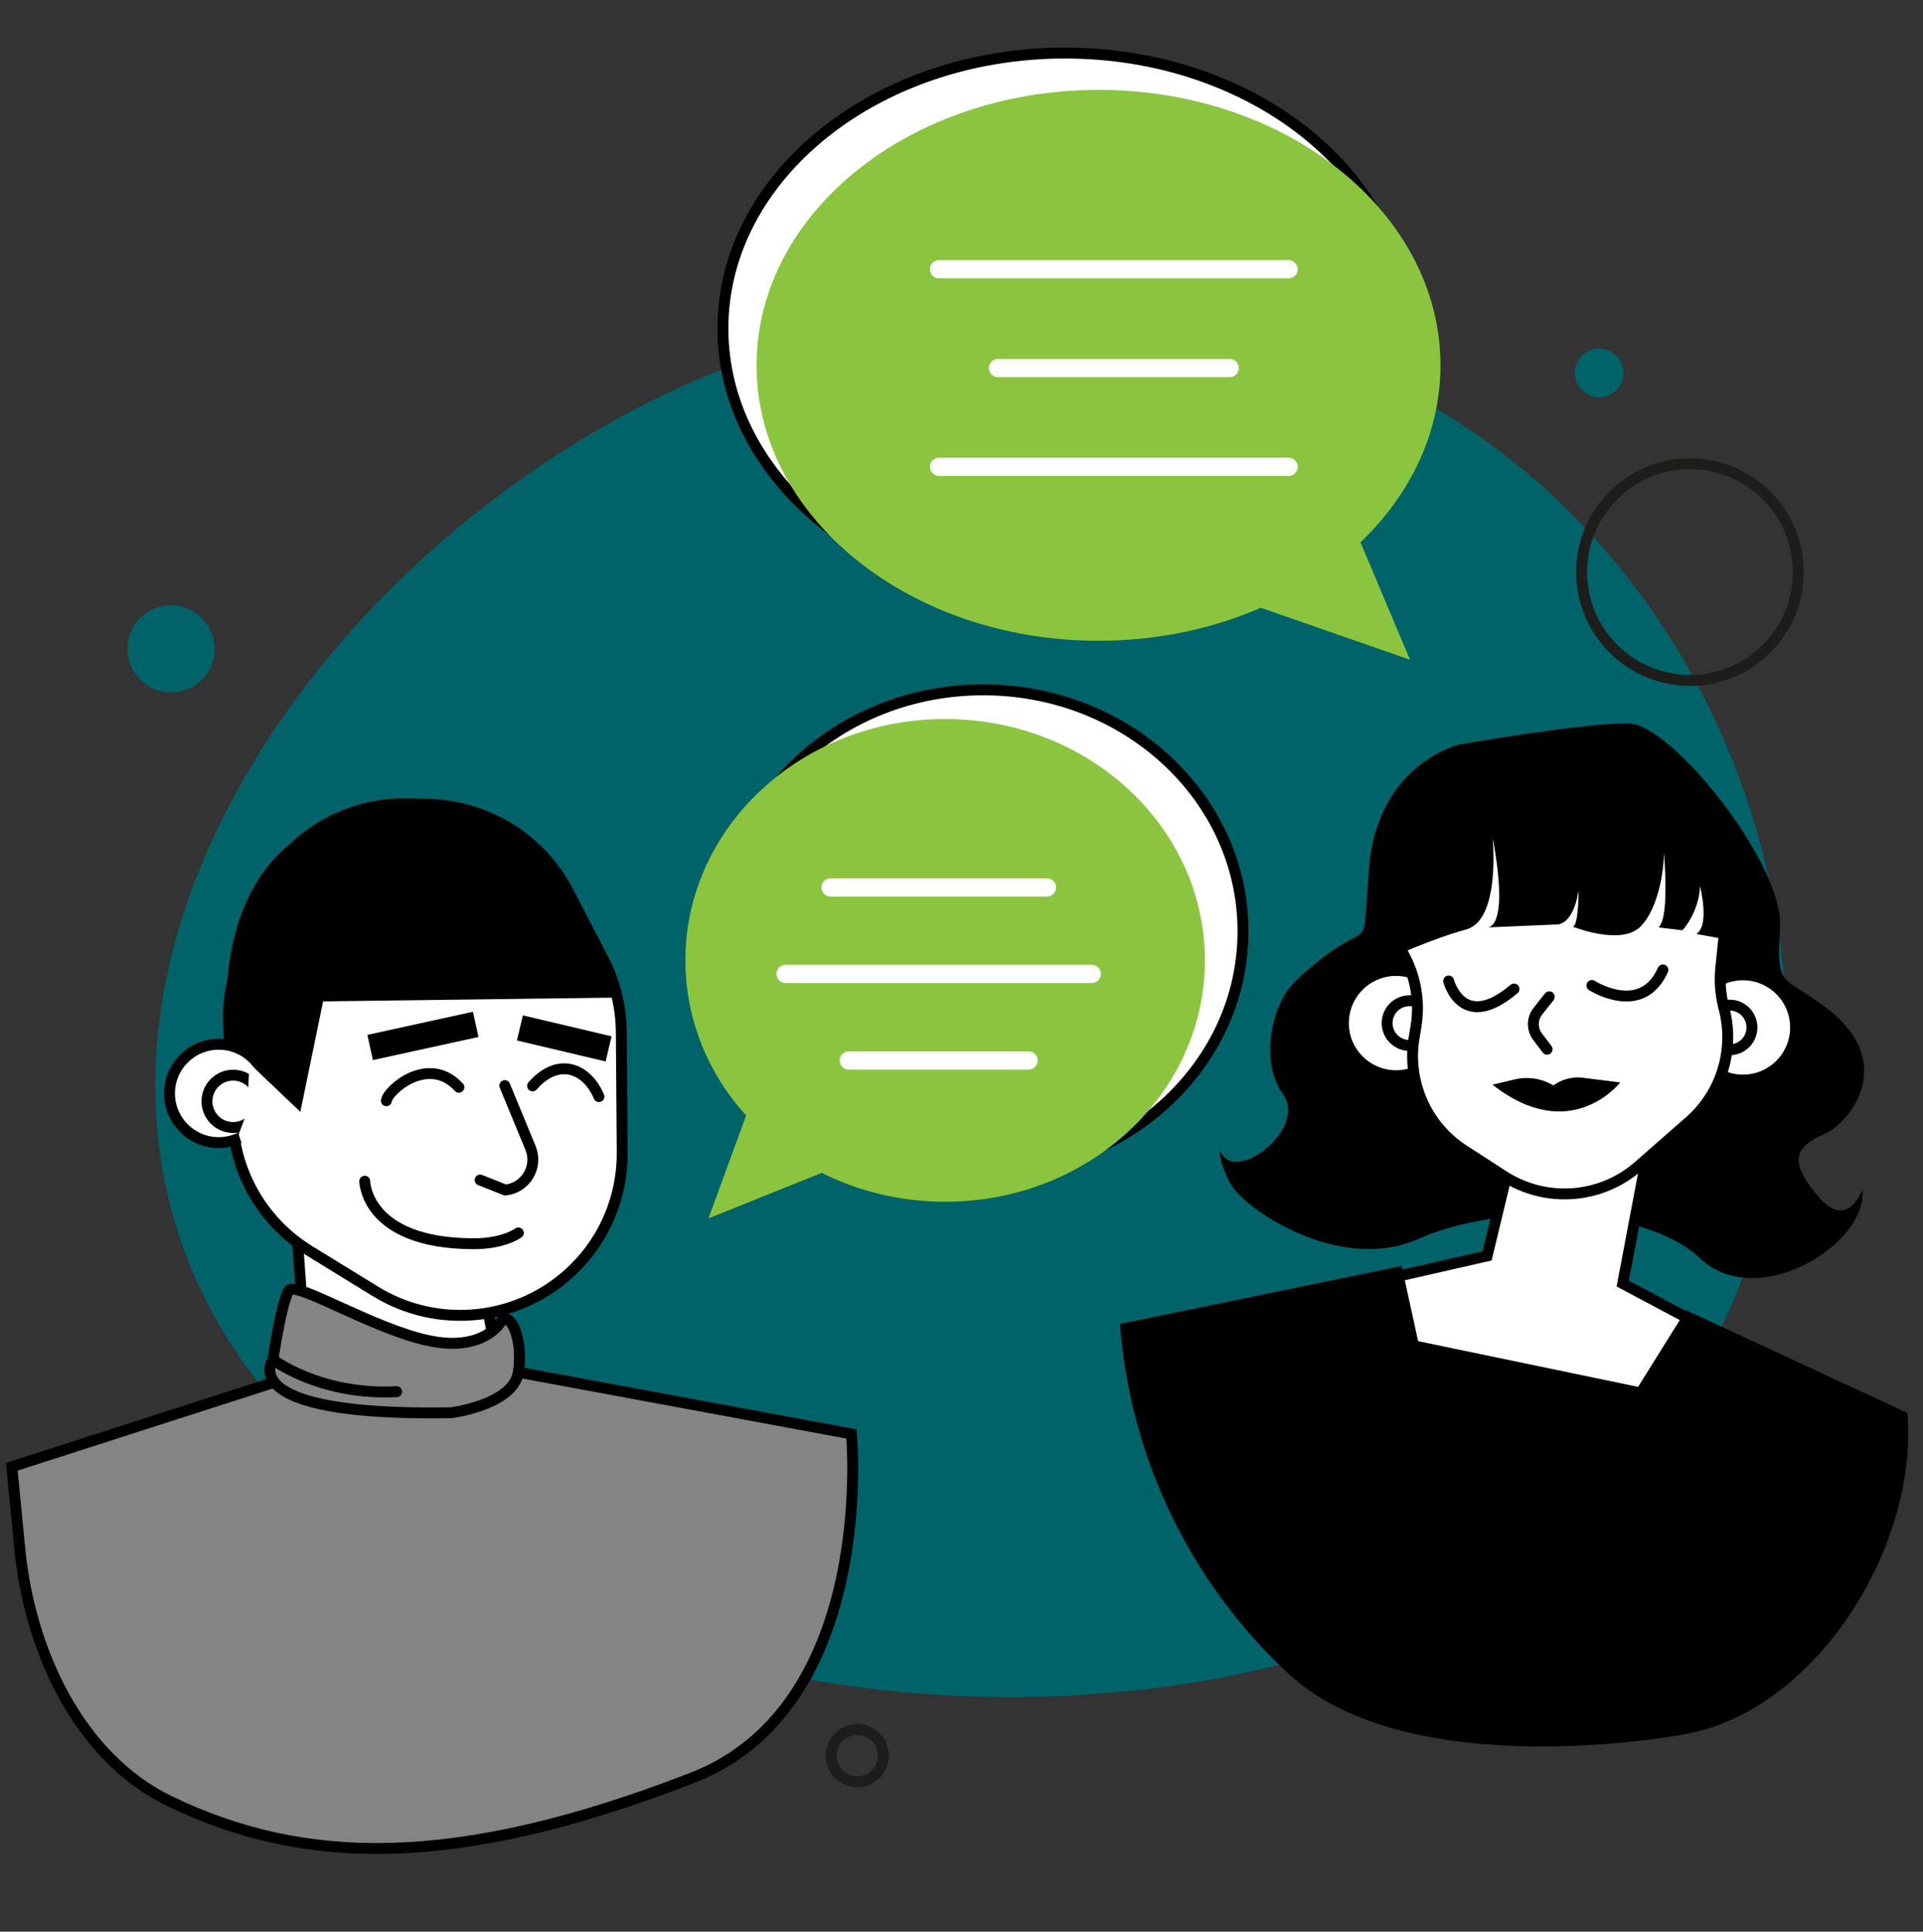 <svg xmlns="http://www.w3.org/2000/svg" xmlns:xlink="http://www.w3.org/1999/xlink" x="0px" y="0px" viewBox="0 0 2115.8 2125.6" xml:space="preserve"><rect x="0" y="0" width="2115.8" height="2125.6" fill="#333333" stroke="none"/> <g id="Ebene_1"> </g> <g id="Ebene_2"> <g display="none"> <circle display="inline" fill="#006369" cx="240.4" cy="1665.8" r="90.1"></circle> <ellipse transform="matrix(0.995 -9.853788e-02 9.853788e-02 0.995 -23.025 171.774)" display="inline" fill="#006369" cx="1727.5" cy="319" rx="48" ry="48"></ellipse> <path display="inline" fill="#006369" d="M1169.8,484.9C778.1,429.5,229.2,983.8,370,1451.3c81.2,269.7,369.1,434.8,622.6,462.9 c364.2,40.4,763.2-190.3,823.9-502c42.8-219.7-94.8-416.3-192-555.2C1534.6,728.4,1385.6,515.5,1169.8,484.9z"></path> <g display="inline"> <path fill="#8BC53F" stroke="#1D1D1B" stroke-width="9" stroke-miterlimit="10" d="M1785.7,664.4h-205.8c-6.6,0-12-5.4-12-12 V446.6c0-6.6,5.4-12,12-12h205.8c6.6,0,12,5.4,12,12v205.8C1797.7,659,1792.3,664.4,1785.7,664.4z"></path> <circle fill="#1D1D1B" cx="1682.8" cy="530.3" r="31.6"></circle> <path fill="#1D1D1B" d="M1682.8,569.4c-31.5,0-57.1,42.5-57.1,95h114.2C1739.9,611.9,1714.4,569.4,1682.8,569.4z"></path> </g> <g display="inline"> <path fill="#8BC53F" stroke="#1D1D1B" stroke-width="9" stroke-miterlimit="10" d="M227.8,986.7H22c-6.6,0-12-5.4-12-12V768.9 c0-6.6,5.4-12,12-12h205.8c6.6,0,12,5.4,12,12v205.8C239.8,981.3,234.4,986.7,227.8,986.7z"></path> <circle fill="#1D1D1B" cx="124.9" cy="852.5" r="31.6"></circle> <path fill="#1D1D1B" d="M124.9,891.7c-31.5,0-57.1,42.5-57.1,95H182C182,934.2,156.4,891.7,124.9,891.7z"></path> </g> <g display="inline"> <path fill="#8BC53F" stroke="#1D1D1B" stroke-width="9" stroke-miterlimit="10" d="M387.9,549.5H182.1c-6.6,0-12-5.4-12-12V331.7 c0-6.6,5.4-12,12-12h205.8c6.6,0,12,5.4,12,12v205.8C399.9,544.1,394.5,549.5,387.9,549.5z"></path> <circle fill="#1D1D1B" cx="285" cy="415.4" r="31.6"></circle> <path fill="#1D1D1B" d="M285,454.5c-31.5,0-57.1,42.5-57.1,95h114.2C342.1,497,316.5,454.5,285,454.5z"></path> </g> <g display="inline"> <path fill="#8BC53F" stroke="#1D1D1B" stroke-width="9" stroke-miterlimit="10" d="M827.4,454H621.6c-6.6,0-12-5.4-12-12V236.2 c0-6.6,5.4-12,12-12h205.8c6.6,0,12,5.4,12,12V442C839.4,448.6,834,454,827.4,454z"></path> <circle fill="#1D1D1B" cx="724.5" cy="319.9" r="31.6"></circle> <path fill="#1D1D1B" d="M724.5,359c-31.5,0-57.1,42.5-57.1,95h114.2C781.6,401.5,756,359,724.5,359z"></path> </g> <g display="inline"> <path fill="#8BC53F" stroke="#1D1D1B" stroke-width="9" stroke-miterlimit="10" d="M2093.8,907.9H1888c-6.6,0-12-5.4-12-12V690 c0-6.6,5.4-12,12-12h205.8c6.6,0,12,5.4,12,12v205.8C2105.8,902.5,2100.4,907.9,2093.8,907.9z"></path> <circle fill="#1D1D1B" cx="1990.9" cy="773.7" r="31.6"></circle> <path fill="#1D1D1B" d="M1990.9,812.8c-31.5,0-57.1,42.5-57.1,95H2048C2048,855.4,2022.4,812.8,1990.9,812.8z"></path> </g> <g display="inline"> <path fill="#8BC53F" stroke="#1D1D1B" stroke-width="9" stroke-miterlimit="10" d="M1379.5,386.6h-205.8c-6.6,0-12-5.4-12-12 V168.8c0-6.6,5.4-12,12-12h205.8c6.6,0,12,5.4,12,12v205.8C1391.5,381.2,1386.1,386.6,1379.5,386.6z"></path> <circle fill="#1D1D1B" cx="1276.6" cy="252.5" r="31.6"></circle> <path fill="#1D1D1B" d="M1276.6,291.6c-31.5,0-57.1,42.5-57.1,95h114.2C1333.7,334.1,1308.1,291.6,1276.6,291.6z"></path> </g> <line display="inline" fill="none" stroke="#1D1D1B" stroke-width="15" stroke-linecap="round" stroke-miterlimit="10" x1="708.6" y1="502" x2="513.6" y2="986.7"></line> <line display="inline" fill="none" stroke="#1D1D1B" stroke-width="15" stroke-linecap="round" stroke-miterlimit="10" x1="285" y1="599.2" x2="418.5" y2="986.7"></line> <line display="inline" fill="none" stroke="#1D1D1B" stroke-width="15" stroke-linecap="round" stroke-miterlimit="10" x1="366.1" y1="1034.9" x2="276" y2="891.7"></line> <line display="inline" fill="none" stroke="#1D1D1B" stroke-width="15" stroke-linecap="round" stroke-miterlimit="10" x1="1501.8" y1="1119.2" x2="1276.6" y2="434.6"></line> <line display="inline" fill="none" stroke="#1D1D1B" stroke-width="15" stroke-linecap="round" stroke-miterlimit="10" x1="1682.8" y1="712.4" x2="1646" y2="1073.4"></line> <g display="inline"> <circle stroke="#1D1D1B" stroke-miterlimit="10" cx="1154.6" cy="1275.6" r="68.6"></circle> <g> <path fill="#FFFFFF" d="M995.8,1407.7c-0.4-8.9-0.7-18.4-0.7-24.4c7.5,0.3,21.8,0.6,49.4,1c0,0,0.1,0,0.1,0c3.8,0,7-2.9,7.5-6.7 l4.9-44.5l81.3-5.7v46.7c0,3.2,2,6,4.9,7.1l45.9,16.6l-23.2,45.3l-113.4,8.8L995.8,1407.7z"></path> <path d="M1130.7,1335.4v38.7c0,6.3,4,12,9.9,14.1l37.9,13.7l-17.4,34l-106.3,8.3l-51.7-40.3c-0.2-4.4-0.4-8.9-0.4-12.8 c8.7,0.2,21.8,0.5,41.7,0.7c0.1,0,0.1,0,0.2,0c7.6,0,14.1-5.8,14.9-13.4l4.2-38.3L1130.7,1335.4 M1002.7,1378.9L1002.7,1378.9 L1002.7,1378.9 M1145.7,1319.3l-95.6,6.7l-5.5,50.8c0,0-54.1-0.7-56.1-1.3c0,0,0,0-0.1,0c-1.9,0,0.1,36.1,0.1,36.1l61.7,48.1 l120.5-9.4l28.9-56.6l-53.9-19.5V1319.3L1145.7,1319.3z"></path> </g> <circle cx="1170.6" cy="1138.1" r="84.6"></circle> <circle fill="#FFFFFF" stroke="#000000" stroke-width="9" stroke-linecap="round" stroke-linejoin="round" stroke-miterlimit="10" cx="1218.3" cy="1229.8" r="45.9"></circle> <circle fill="#FFFFFF" stroke="#000000" stroke-width="9" stroke-linecap="round" stroke-linejoin="round" stroke-miterlimit="10" cx="1218.3" cy="1229.8" r="12.7"></circle> <ellipse fill="#FFFFFF" stroke="#000000" stroke-width="15" stroke-linecap="round" stroke-linejoin="round" stroke-miterlimit="10" cx="1097.9" cy="1208.1" rx="120.4" ry="138.6"></ellipse> <circle stroke="#1D1D1B" stroke-miterlimit="10" cx="1077.1" cy="1078.3" r="68.6"></circle> <circle cx="1008.5" cy="1138.1" r="83"></circle> <path fill="#FFFFFF" stroke="#1D1D1B" stroke-width="12" stroke-linecap="round" stroke-linejoin="round" stroke-miterlimit="10" d=" M1110.5,1193.3c0,0,8.2,38.3,53.4,16.9"></path> <path fill="#FFFFFF" stroke="#1D1D1B" stroke-width="12" stroke-linecap="round" stroke-linejoin="round" stroke-miterlimit="10" d=" M1021.7,1263.3c0,0,13.3,61.7,86.2,27.3"></path> <polyline fill="#FFFFFF" stroke="#1D1D1B" stroke-width="12" stroke-linecap="round" stroke-linejoin="round" stroke-miterlimit="10" points=" 1050.1,1255.1 1044.6,1242.4 1050.1,1229.8 "></polyline> <path d="M988.5,1375.4c0,0,103.3,64.7,157.2,41.4c53.9-23.2,53.9-23.2,53.9-23.2l189.7,66c0,0-23.4,379.5-84.2,430.2 S933,1986,878.9,1931.3c-54.1-54.8-106.9-527.8-106.9-527.8L988.5,1375.4z"></path> <path d="M772,1403.5l-89.5,202.6l-77.2-230.7l-96.2,36.1c0,0-126.9,447.6,72.2,555.8s288.6-256.5,288.6-256.5L772,1403.5z"></path> <path d="M1389.3,1459.6l63.1,206.2l64.1-206.2l86.4,32.1c0,0,95.3,509.1-75.7,495.7c-171-13.4-272-196.4-272-196.4L1389.3,1459.6 z"></path> <path fill="#FFFFFF" stroke="#000000" stroke-width="15" stroke-linecap="round" stroke-linejoin="round" stroke-miterlimit="10" d=" M1574.7,1361.1c0,0,4.6-32.7-39-49.9c-43.6-17.2-73.2-67.9-99-35.6s82.2,184.7,82.2,184.7l84.1,31.4c0,0,75.3-32.4,124.3-87.5 c155.2-174.4,74.6-174.4,35-122c-35.4,46.8-49.9,29-49.9,29s93.1-109.9,52.2-131.8c-41-21.8-73.6,81.1-97.2,96.2 c0,0,56.2-135.4,15.3-154.5c-41-19.2-59.4,115.4-70.1,134c0,0,7.7-123-31.5-122c-38.8,1-38.3,123.7-41.9,149.1 c-3.6,25.4-3.4,29-3.4,29"></path> <path fill="#FFFFFF" stroke="#000000" stroke-width="15" stroke-linecap="round" stroke-linejoin="round" stroke-miterlimit="10" d=" M545.2,1276.8c0,0-4.6-32.7,39-49.9s73.2-67.9,99-35.6S601.1,1376,601.1,1376l-84.1,31.4c0,0-75.3-32.4-124.3-87.5 c-155.2-174.4-74.6-174.4-35-122c35.4,46.8,49.9,29,49.9,29s-93.1-109.9-52.2-131.8c41-21.8,73.6,81.1,97.2,96.2 c0,0-56.2-135.4-15.3-154.5c41-19.2,59.4,115.4,70.1,134c0,0-7.7-123,31.5-122c38.8,1,38.3,123.7,41.9,149.1 c3.6,25.4,3.4,29,3.4,29"></path> </g> <line display="inline" fill="none" stroke="#1D1D1B" stroke-width="15" stroke-linecap="round" stroke-miterlimit="10" x1="1990.9" y1="939.2" x2="1797.7" y2="1146.9"></line> <circle display="inline" fill="none" stroke="#1D1D1B" stroke-width="12" stroke-linecap="round" stroke-miterlimit="10" cx="894.3" cy="125.5" r="31.3"></circle> </g> <circle display="none" fill="none" stroke="#1D1D1B" stroke-width="12" stroke-linecap="round" stroke-miterlimit="10" cx="1057.9" cy="1062.8" r="998.5"></circle> <path fill="#006369" d="M884,375.9C470,492.6,83.4,933.1,188.2,1329.8c102.9,389.6,617.4,501.4,680.5,514.2 c291,59,816.1,30.7,1020.7-374.7c147.1-291.5,73.6-669.2-160.6-904.1C1403.1,238.2,938.7,360.5,884,375.9z"></path> <circle fill="#006369" cx="1759.5" cy="410.3" r="26.8"></circle> <ellipse transform="matrix(0.995 -9.853788e-02 9.853788e-02 0.995 -69.447 22.02)" fill="#006369" cx="188.2" cy="714.1" rx="48" ry="48"></ellipse> <circle fill="none" stroke="#1D1D1B" stroke-width="12" stroke-linecap="round" stroke-miterlimit="10" cx="1859.4" cy="629.5" r="119.2"></circle> <g display="none"> <circle display="inline" cx="1529.8" cy="1154.4" r="122.4"></circle> <circle display="inline" cx="1676.9" cy="741.7" r="95.8"></circle> <circle display="inline" cx="1769.8" cy="840" r="74.6"></circle> <circle display="inline" cx="1795.6" cy="1096.4" r="119.4"></circle> <circle display="inline" cx="1804.2" cy="958" r="94"></circle> <circle display="inline" cx="1353.7" cy="949.2" r="87.2"></circle> <circle display="inline" cx="1294.2" cy="1069" r="85.4"></circle> <circle display="inline" cx="1385.6" cy="1159.8" r="100.3"></circle> <circle display="inline" cx="1684.4" cy="1215.5" r="90.4"></circle> <path display="inline" d="M1671.5,763.6l125.9,139.3l1.1,169.5l-110.3,115.1l-153.9-27.4c0,0-45.7-131.3-43.6-134.5 C1492.9,1022.3,1671.5,763.6,1671.5,763.6z"></path> <polygon display="inline" fill="#FFFFFF" stroke="#000000" stroke-width="12" stroke-linecap="round" stroke-miterlimit="10" points=" 1529.5,1084.8 1554.2,1225.7 1648.9,1272.5 1456.9,1335.5 1353.6,1317.2 1299.8,1260.7 1412.2,1229.5 1409.5,1068.1 "></polygon> <circle display="inline" fill="#FFFFFF" stroke="#000000" stroke-width="12" stroke-miterlimit="10" cx="1722.6" cy="962.1" r="88.8"></circle> <circle display="inline" fill="#FFFFFF" stroke="#000000" stroke-width="12" stroke-miterlimit="10" cx="1700" cy="962.1" r="37.7"></circle> <path display="inline" fill="#FFFFFF" stroke="#000000" stroke-width="12" stroke-miterlimit="10" d="M1403.8,673.5L1403.8,673.5 c-39.8,23.1-65,65.1-66.8,111.1l-3.4,88.5c-0.6,16.7-4.4,33.1-11,48.4l-0.3,0.7c-24.3,56-7.8,121.4,40.2,159.1l13.2,10.3 c33.3,26.2,77.1,35.2,118,24.1l88.9-23.9c54.6-14.7,94.2-62,99-118.4l8-93.3c1.6-18.2-5.6-31.6-17.5-44.1 c-37.7-39.4-62.8-89.1-68.1-143.3l-0.6-6C1569.4,654.1,1455.1,643.7,1403.8,673.5z"></path> <circle display="inline" cx="1376.7" cy="731.3" r="163.6"></circle> <circle display="inline" cx="1523" cy="653.8" r="110.5"></circle> <path display="inline" d="M1581.5,747.2c0,0-31.6,21.5-63.7,67.1c-32.1,45.6-51.3-55.4-49.5-57c1.8-1.6,80.5-52.4,80.5-52.4 l44.3,29.2L1581.5,747.2z"></path> <path display="inline" d="M1512.1,544c0,0-0.3,0-0.7,0.1c-10.8,1.3-142.8,18.2-186.3,32.2c-45.4,14.5,54.7,50.4,54.7,50.4 l175-56.9L1512.1,544z"></path> <path display="inline" fill="#FFFFFF" stroke="#000000" stroke-width="12" stroke-linecap="round" stroke-miterlimit="10" d=" M1520.9,862.9c0,0,42.7,66.4,94.7,11.5"></path> <path display="inline" fill="#FFFFFF" stroke="#000000" stroke-width="12" stroke-linecap="round" stroke-miterlimit="10" d=" M1439.1,903.1l-3.6,3.3c-9.9,9.2-5.3,25.7,7.9,28.6l0,0"></path> <path display="inline" fill="#FFFFFF" stroke="#000000" stroke-width="12" stroke-linecap="round" stroke-miterlimit="10" d=" M1395.3,979.1c0,0,45.9,79.3,118.7,35.2"></path> <path display="inline" fill="#FFFFFF" stroke="#1D1D1B" stroke-width="12" stroke-miterlimit="10" d="M1576.8,1232.2l-42.8,24.6 c-48.6,28-109.7,21.4-151.2-16.3l0,0c0,0-277.4-49.2-351.1,54.6s75.7,566,75.7,566l618.8,96.3c70,10.9,136.7-33.5,153.4-102.3 C1931.5,1643.1,1981.8,1226.6,1576.8,1232.2z"></path> </g> <path display="none" fill="#FFFFFF" stroke="#1D1D1B" stroke-width="12" stroke-miterlimit="10" d="M1844.4,1752.2 c0,0-87.1,303.1-401,291c-714.5-27.6-548.2-799.8-548.2-799.8l101.3-111.8l416,544.1l203-309.7"></path> <path display="none" fill="#FFFFFF" stroke="#1D1D1B" stroke-width="12" stroke-linecap="round" stroke-linejoin="round" stroke-miterlimit="10" d=" M1040.7,815.6c-50.3-4.1-94.5,74.5-116,120.9c-54.6-142.2-125.5-312.4-157.3-326.4c-55.4-24.4-82.8,89.8-29.3,217 c0,0-116-32.5-63.1,68.2c6.5,6.3-58.4-55.2-77.7,22.9c-7.5,30.3,24.2,54.8,24.2,54.8c-44.3-37.2-118.9,15.1-53.5,97.5 c15.2,19.2,26.3,28.8,52.2,65.6c23.6,33.5,275,107.4,275,107.4l101.3-111.8c0,0-4.9-116.3,14.9-173.6S1111.9,821.3,1040.7,815.6z"></path> <line display="none" fill="#FFFFFF" stroke="#1D1D1B" stroke-width="12" stroke-linecap="round" stroke-miterlimit="10" x1="924.7" y1="936.5" x2="941.3" y2="1008.6"></line> <path display="none" fill="#1D1D1B" d="M793.2,681.8L747.3,698c0,0-6.2-58.4,14.3-63.6C776.9,630.6,793.2,681.8,793.2,681.8z"></path> <line display="none" fill="#006369" stroke="#1D1D1B" stroke-width="12" stroke-linecap="round" stroke-miterlimit="10" x1="738.1" y1="827" x2="785.9" y2="859.5"></line> <circle fill="none" stroke="#1D1D1B" stroke-width="12" stroke-linecap="round" stroke-miterlimit="10" cx="943.2" cy="1931.9" r="28.7"></circle> <g> <g> <path fill="#FFFFFF" stroke="#000000" stroke-width="12" stroke-linecap="round" stroke-linejoin="round" stroke-miterlimit="10" d=" M1459.9,556.3c54.9-52.7,88-120.6,88-194.8c0-167.4-168.4-303.1-376.2-303.1S795.4,194.1,795.4,361.5s168.4,303.1,376.2,303.1 c64.7,0,125.6-13.2,178.7-36.3l164.1,57.2L1459.9,556.3z"></path> <path fill="#8BC53F" d="M1496.9,596.8c54.9-52.7,88-120.6,88-194.8c0-167.4-168.4-303.1-376.2-303.1S832.4,234.7,832.4,402 s168.4,303.1,376.2,303.1c64.7,0,125.6-13.2,178.7-36.3l164.1,57.2L1496.9,596.8z"></path> </g> <line fill="none" stroke="#FFFFFF" stroke-width="20" stroke-linecap="round" stroke-miterlimit="10" x1="1033.2" y1="296.3" x2="1417.8" y2="296.3"></line> <line fill="none" stroke="#FFFFFF" stroke-width="20" stroke-linecap="round" stroke-miterlimit="10" x1="1098" y1="405" x2="1353" y2="405"></line> <line fill="none" stroke="#FFFFFF" stroke-width="20" stroke-linecap="round" stroke-miterlimit="10" x1="1033.2" y1="513.7" x2="1417.8" y2="513.7"></line> </g> <g> <g> <path fill="#FFFFFF" stroke="#000000" stroke-width="12" stroke-linecap="round" stroke-linejoin="round" stroke-miterlimit="10" d=" M862.8,1195.4c-41.7-46.2-66.8-105.7-66.8-170.7c0-146.7,127.9-265.6,285.8-265.6s285.8,118.9,285.8,265.6 s-127.9,265.6-285.8,265.6c-49.1,0-95.4-11.5-135.8-31.8l-124.6,50.1L862.8,1195.4z"></path> <path fill="#8BC53F" d="M820.9,1227.5c-41.7-46.2-66.8-105.7-66.8-170.7c0-146.7,127.9-265.6,285.8-265.6 s285.8,118.9,285.8,265.6s-127.9,265.6-285.8,265.6c-49.1,0-95.4-11.5-135.8-31.8l-124.6,50.1L820.9,1227.5z"></path> </g> <line fill="none" stroke="#FFFFFF" stroke-width="20" stroke-linecap="round" stroke-miterlimit="10" x1="913.8" y1="976.5" x2="1151.9" y2="976.5"></line> <line fill="none" stroke="#FFFFFF" stroke-width="20" stroke-linecap="round" stroke-miterlimit="10" x1="864.3" y1="1071.7" x2="1201.3" y2="1071.7"></line> <line fill="none" stroke="#FFFFFF" stroke-width="20" stroke-linecap="round" stroke-miterlimit="10" x1="933.9" y1="1167" x2="1131.7" y2="1167"></line> </g> <g> <path d="M1606,819.2c0,0-90.1,20.8-99.6,135s8.5,41.5-81,125.3c-25.4,23.8-40.6,87.2-13.6,124.8c27,37.5-53.5,100.6-69.3,62.2 c0,0-2.8,8.8,11.3,35.9c14.1,27.2,119.9,99.9,207.2,60.7c87.3-39.1,247.1-37.5,309.6,21.6c62.5,59.1,184.6-15.2,178.5-75.9 c0,0-15.8,46.3-48.4,8s-27.4-54.5,7.9-69.6c23.3-10,83.1-76.7-0.8-139.4c-48.2-36-53.2-19.4-49.3-88.1S1839.6,796.8,1791.8,796 C1743.9,795.2,1606,819.2,1606,819.2z"></path> <polygon fill="#FFFFFF" stroke="#000000" stroke-width="12" stroke-linecap="round" stroke-miterlimit="10" points=" 1824.8,1204.3 1785.4,1412.4 1947.8,1498.9 1782.8,1621.9 1522,1589.2 1442.2,1486.1 1414.2,1432.6 1636.2,1382 1669.8,1242.5 "></polygon> <g> <circle fill="#FFFFFF" stroke="#000000" stroke-width="12" stroke-miterlimit="10" cx="1917.7" cy="1130.6" r="57.9"></circle> <circle fill="#FFFFFF" stroke="#000000" stroke-width="12" stroke-miterlimit="10" cx="1903" cy="1130.6" r="24.6"></circle> </g> <g> <circle fill="#FFFFFF" stroke="#000000" stroke-width="12" stroke-miterlimit="10" cx="1536" cy="1125.8" r="57.9"></circle> <circle fill="#FFFFFF" stroke="#000000" stroke-width="12" stroke-miterlimit="10" cx="1550.8" cy="1125.8" r="24.6"></circle> </g> <path fill="#FFFFFF" stroke="#000000" stroke-width="12" stroke-linecap="round" stroke-miterlimit="10" d="M1833.2,853.2l11,6.8 c40.4,24.8,63,70.6,58.1,117.7l-9,87.3c-1.5,14.9-0.3,29.9,3.5,44.4v0c12.1,45.3-2.6,93.6-37.8,124.5l-56.1,49.2 c-41.5,36.4-102.1,40.9-148.5,10.9l-43.8-28.3c-41.3-26.7-62.8-75.4-54.7-123.9l2-12c4.6-27.4-0.3-55.6-13.7-79.9l-7-12.7 c-24.9-45.1-19.2-101,14.4-140.1l0,0C1622.1,815.4,1741.4,796.8,1833.2,853.2z"></path> <path fill="#FFFFFF" stroke="#000000" stroke-width="12" stroke-linecap="round" stroke-miterlimit="10" d="M1702.2,1154.6 l-10.5-13.9c-6.3-8.3-6.1-19.8,0.3-27.9l12.6-15.9"></path> <path fill="#FFFFFF" stroke="#000000" stroke-width="12" stroke-linecap="round" stroke-miterlimit="10" d="M1751.5,1084.4 c0,0,54.9,35.3,78.1-17.1"></path> <path fill="#FFFFFF" stroke="#000000" stroke-width="12" stroke-linecap="round" stroke-miterlimit="10" d="M1593.9,1079.5 c0,0,14.8,57.3,71.9,8.8"></path> <path d="M1642.2,1193.6c86.1,67.7,140.5-2.5,140.5-2.5l-40.7-5.1c-11.6-1.5-23.4,1.5-32.9,8.4l0,0h0c-12.8-7.7-28.1-10.1-42.6-6.6 L1642.2,1193.6z"></path> <path d="M1526.2,1055.6c0,0,48.6-22.4,86.9-32.8c38.3-10.4,29.2-100.6,29.2-100.6s18.8,90.3-4.4,98.3l74.6-3.2 c0,0,18,2.4,24.4-37.5c0,0,0,39.1-6.4,39.9c0,0,51.9,20.8,73.5,0.8c21.6-20,30.4-72.7,25.6-103c-4.8-30.4,12,87.9-4.8,103 l26.4,3.2c0,0,18.4-20,19.2-48.7c0,0,11.2,43.1-4,52.7l43.1,8l3.2-101.4l-43.1-70.3l-79-43.1l-82.4-7.2l-127,22.4l-59.1,83.9 L1526.2,1055.6z"></path> <path d="M1542.2,1393.1l18.1,82.7l242,50.3l52.7-84.4l243.6,113.1v0c12.6,148.3-103.1,332.3-250.2,354.4 c0,0-299.1,56.1-431.6-68.3l0,0c-107.6-100.2-173.5-237.3-184.5-384v0L1542.2,1393.1z"></path> </g> <g> <polygon fill="#FFFFFF" stroke="#000000" stroke-width="12" stroke-miterlimit="10" points="323.7,1314.9 338.2,1515.7 133.1,1589.8 361,1689.5 670.7,1635.4 739.8,1555.6 551.8,1517.2 528.3,1400.4 "></polygon> <path fill="#FFFFFF" stroke="#000000" stroke-width="12" stroke-miterlimit="10" d="M625.2,981.2l38.4,74 c12.9,24.9,19.8,52.6,20,80.7l1,132c0.4,48.5-19,95.1-53.8,128.9l0,0c-58.5,57-148.2,67-217.8,24.2l-72.5-44.6 c-50.5-31-82.2-85.1-84.6-144.3l-4.4-105.1c-0.8-18.6,1.4-37.2,6.4-55.2l15.8-57c22-78.9,94.9-132.7,176.8-130.3l21.6,0.6 C536.8,887,595.5,923.8,625.2,981.2z"></path> <path d="M680.7,1097.7l-325.2,4.2l-25.8,125.3l-79.8-87.6c-1.6-5.6-0.4-53.7,0.6-64.7c6.9-77.2,41.9-146.4,115.2-171.7l14.8-6.5 c42.9-14.8,72.5-22,116-9.1l20.9,4.8c37.1,11,80.9,46.7,102.2,79L680.7,1097.7z"></path> <circle fill="#FFFFFF" stroke="#000000" stroke-width="12" stroke-miterlimit="10" cx="240.6" cy="1203.2" r="54.1"></circle> <circle fill="#FFFFFF" stroke="#000000" stroke-width="12" stroke-miterlimit="10" cx="256.5" cy="1211.9" r="28.8"></circle> <polygon fill="#FFFFFF" points="262.6,1248.2 268.8,1267.1 343.5,1235.9 274.4,1170.1 272,1223.4 "></polygon> <rect x="405.5" y="1126.2" transform="matrix(-0.977 0.214 -0.214 -0.977 1163.625 2154.59)" width="118.9" height="28.4"></rect> <rect x="570.2" y="1128.3" transform="matrix(-0.973 -0.23 0.23 -0.973 961.651 2396.993)" width="100.3" height="28.4"></rect> <path fill="#FFFFFF" stroke="#000000" stroke-width="12" stroke-linecap="round" stroke-miterlimit="10" d="M425.1,1211.3 c0.9-10.9,45.9-51.7,79.8-14.9"></path> <path fill="#FFFFFF" stroke="#000000" stroke-width="12" stroke-linecap="round" stroke-miterlimit="10" d="M659,1206.7 c-13.3-31.5-45-43.9-73-11.8"></path> <path fill="#FFFFFF" stroke="#000000" stroke-width="12" stroke-linecap="round" stroke-miterlimit="10" d="M528.3,1298.5l27.7,11 c22.4-2.3,36.3-25.5,27.7-46.3l-28.3-68.6"></path> <path fill="#FFFFFF" stroke="#000000" stroke-width="12" stroke-linecap="round" stroke-miterlimit="10" d="M570.3,1356.7 c0,0-15.7,12-49.4,11.9c-118.9-0.3-119.6-68.8-119.6-68.8"></path> <path fill="#848484" stroke="#000000" stroke-width="12" stroke-linecap="round" stroke-miterlimit="10" d="M570.3,1510 l366.5,67.9c0,0,28.9,299.3-175.2,378.5c-260.9,101.2-427.4,96.7-574.8,25.7c-100.3-48.3-154.3-166.9-165-277.7L13,1614 l331.8-106.8L570.3,1510z"></path> <path fill="#848484" stroke="#000000" stroke-width="12" stroke-linecap="round" stroke-miterlimit="10" d="M551.8,1453.5 c0,0-18.5,34.7-79.8,21.8c-61.2-12.8-145.7-65.5-153.8-55.5c-8.1,10-17.9,76.2-17.9,76.2s-45.7,62.6,195.8,58.6 c0,0,68.5-8.4,74.2-44.6C576.1,1473.7,561.3,1442.6,551.8,1453.5z"></path> <path fill="none" stroke="#000000" stroke-width="12" stroke-linecap="round" stroke-miterlimit="10" d="M300.3,1496.1 c0,0,51.6,39.6,136.1,35.3"></path> </g> </g> <g id="Ebene_3" display="none"> <path display="inline" fill="#FFFFFF" d="M476.8,597.5V383.6c-118.2,0-214.1,95.9-214.1,214.1s95.9,214.1,214.1,214.1 s214.1-95.9,214.1-214.1L476.8,597.5z"></path> <path display="inline" d="M503.6,355.9c118.2,0,214.1,95.9,214.1,214.1l-214.1-0.2v0.2V355.9"></path> <line display="inline" fill="none" stroke="#FFFFFF" stroke-width="12" stroke-linecap="round" stroke-miterlimit="10" x1="780.8" y1="410.3" x2="1054.1" y2="410.3"></line> <line display="inline" fill="none" stroke="#FFFFFF" stroke-width="12" stroke-linecap="round" stroke-miterlimit="10" x1="780.8" y1="475.3" x2="1054.1" y2="475.3"></line> <line display="inline" fill="none" stroke="#FFFFFF" stroke-width="12" stroke-linecap="round" stroke-miterlimit="10" x1="780.8" y1="540.3" x2="987.2" y2="540.3"></line> </g> </svg>